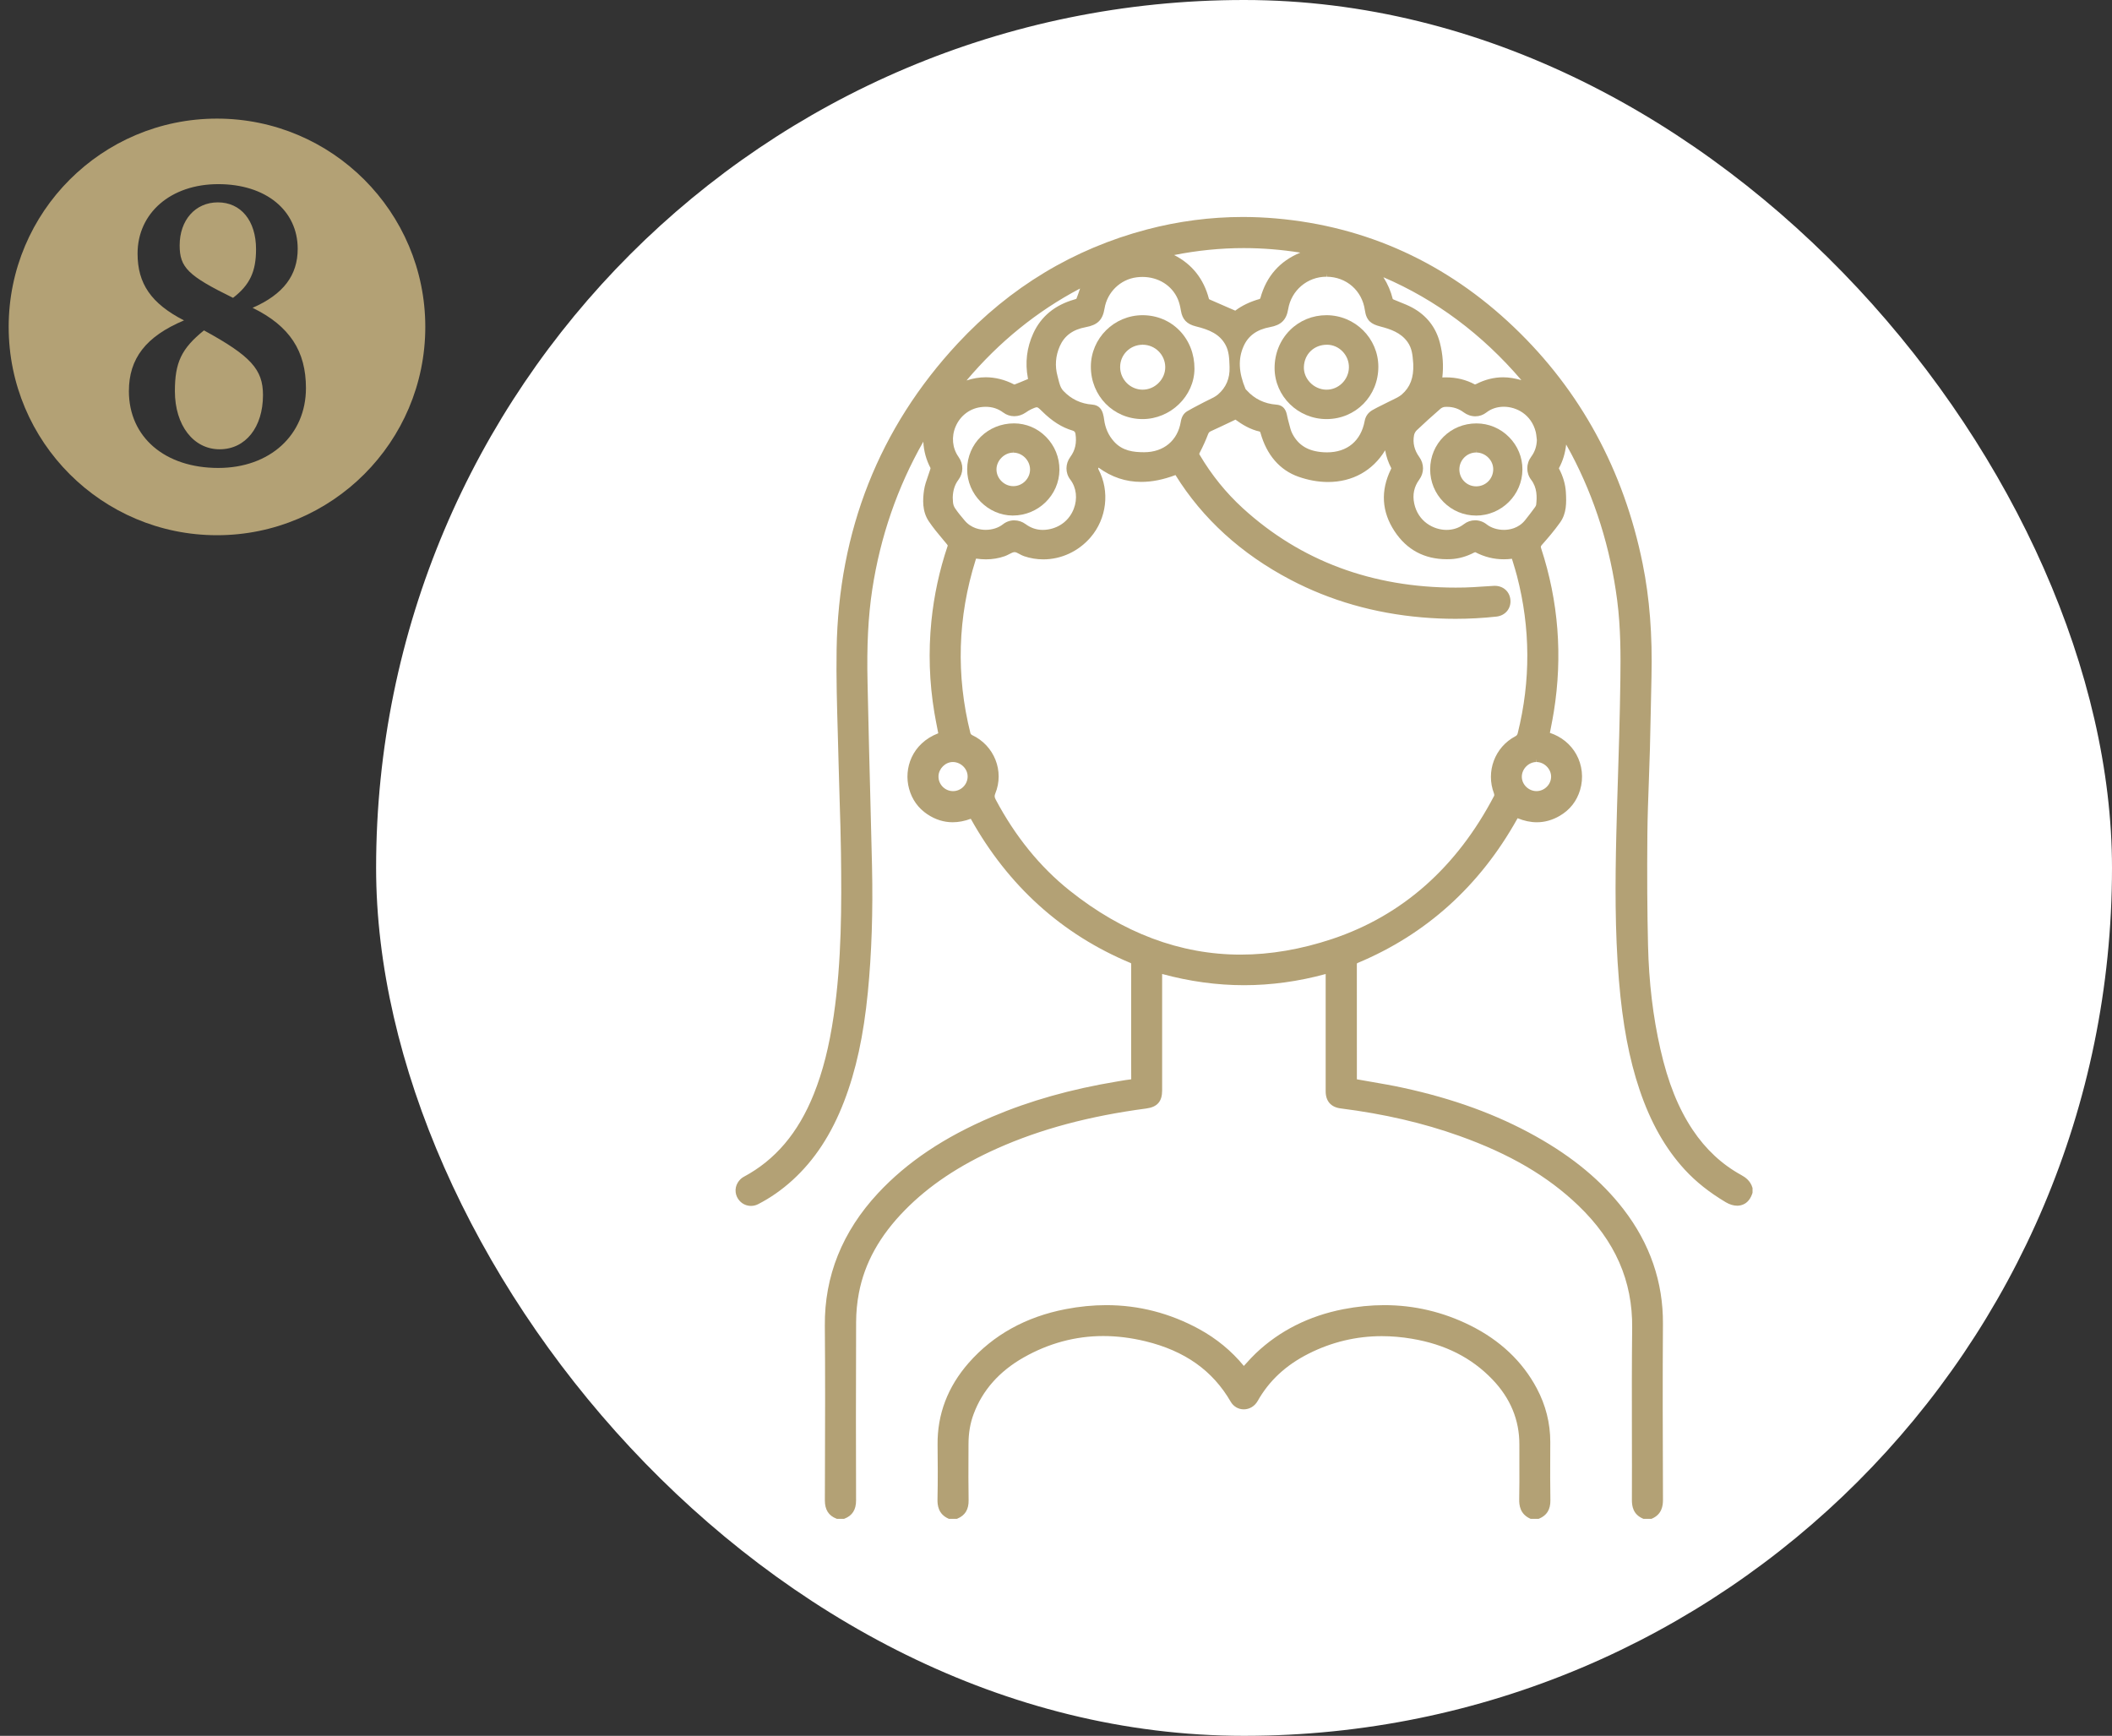 <svg width="146" height="120" viewBox="0 0 146 120" fill="none" xmlns="http://www.w3.org/2000/svg">
<rect x="0" y="0" width="146" height="120" fill="#333333" stroke="none"/>
<rect x="26" width="120" height="120" rx="60" fill="white"/>
<path d="M113.608 104.999L113.568 104.981C112.894 104.688 112.809 104.131 112.811 103.678C112.817 102.092 112.815 100.506 112.811 98.92C112.806 96.588 112.803 94.176 112.83 91.803C112.867 88.546 111.649 85.778 109.107 83.339C106.985 81.304 104.374 79.776 100.89 78.529C98.379 77.632 95.691 77.008 92.671 76.625C92.007 76.54 91.642 76.121 91.642 75.444V67.335C89.766 67.848 87.87 68.108 86.001 68.108C84.132 68.108 82.225 67.847 80.337 67.332C80.337 67.332 80.337 73.524 80.337 75.387C80.337 76.148 79.999 76.532 79.241 76.632C75.309 77.152 71.943 78.053 68.95 79.386C66.318 80.559 64.226 81.955 62.557 83.655C60.812 85.431 59.77 87.31 59.373 89.395C59.248 90.044 59.184 90.724 59.182 91.416C59.162 95.934 59.17 100.367 59.179 103.724C59.181 104.366 58.92 104.778 58.383 104.985L58.346 104.999H57.856L57.819 104.985C57.281 104.778 57.021 104.366 57.022 103.724L57.028 101.715C57.039 98.415 57.05 95.002 57.02 91.646C56.989 88.224 58.227 85.142 60.697 82.487C62.702 80.334 65.283 78.604 68.59 77.201C71.207 76.09 74.029 75.295 77.218 74.766L77.438 74.728C77.675 74.688 77.92 74.646 78.165 74.619C78.18 74.617 78.191 74.615 78.199 74.614C78.199 74.605 78.201 74.593 78.2 74.576C78.193 74.017 78.194 73.459 78.195 72.901V71.105C78.195 69.636 78.195 68.168 78.198 66.699C78.198 66.592 78.198 66.591 78.135 66.565C73.403 64.589 69.694 61.238 67.109 56.604C66.68 56.763 66.259 56.843 65.857 56.843C65.244 56.843 64.656 56.658 64.11 56.294C63.473 55.869 63.045 55.271 62.841 54.519C62.463 53.128 63.042 51.396 64.861 50.692C64.84 50.586 64.819 50.48 64.799 50.374C64.728 50.012 64.655 49.636 64.592 49.265C64.243 47.182 64.173 45.05 64.387 42.927C64.567 41.158 64.942 39.421 65.503 37.76C65.523 37.703 65.523 37.701 65.449 37.611C65.366 37.51 65.282 37.409 65.197 37.309C64.856 36.902 64.503 36.482 64.202 36.031C63.741 35.344 63.786 34.528 63.876 33.895C63.926 33.55 64.042 33.221 64.155 32.901C64.208 32.752 64.261 32.601 64.306 32.451C64.321 32.402 64.326 32.375 64.328 32.361C64.027 31.79 63.861 31.186 63.827 30.534C62.04 33.672 60.854 37.106 60.299 40.747C60.016 42.602 59.913 44.653 59.973 47.203L60.015 49.052C60.035 49.948 60.056 50.843 60.077 51.738C60.102 52.765 60.13 53.792 60.156 54.819C60.199 56.499 60.243 58.179 60.281 59.86C60.352 63.028 60.257 65.883 59.994 68.59C59.699 71.599 59.176 74.003 58.347 76.155C57.474 78.421 56.309 80.198 54.784 81.587C54.053 82.254 53.255 82.811 52.413 83.244C52.255 83.325 52.089 83.366 51.916 83.366C51.624 83.366 51.351 83.249 51.147 83.036C50.812 82.689 50.752 82.163 51 81.758C51.105 81.586 51.251 81.441 51.401 81.362C53.592 80.194 55.179 78.322 56.255 75.64C56.882 74.075 57.32 72.352 57.633 70.216C58.184 66.452 58.183 62.583 58.135 58.943C58.12 57.759 58.082 56.554 58.045 55.388C58.019 54.559 57.993 53.73 57.974 52.9C57.958 52.162 57.936 51.425 57.915 50.687C57.86 48.79 57.802 46.828 57.834 44.896C57.964 36.693 60.78 29.576 66.203 23.746C69.826 19.85 74.224 17.2 79.273 15.867C81.452 15.292 83.687 15 85.914 15C86.674 15 87.446 15.034 88.21 15.101C94.478 15.649 100.016 18.181 104.669 22.628C109.26 27.015 112.25 32.515 113.556 38.976C114.035 41.345 114.234 43.904 114.165 46.8C114.147 47.515 114.133 48.232 114.12 48.947C114.102 49.889 114.083 50.83 114.057 51.771C114.038 52.505 114.011 53.238 113.984 53.972C113.939 55.189 113.892 56.448 113.881 57.684C113.856 60.514 113.871 63.019 113.926 65.341C113.987 67.916 114.267 70.271 114.783 72.538C115.308 74.846 116.019 76.618 117.018 78.114C117.913 79.453 119.038 80.5 120.364 81.227C120.655 81.387 121.007 81.631 121.143 82.106L121.151 82.135V82.454L121.141 82.486C120.901 83.24 120.379 83.352 120.088 83.352C119.838 83.352 119.568 83.27 119.307 83.116C118.169 82.439 117.237 81.699 116.46 80.854C115.127 79.402 114.108 77.603 113.347 75.355C112.621 73.21 112.166 70.801 111.915 67.772C111.629 64.334 111.658 60.914 111.733 57.732C111.764 56.391 111.807 55.028 111.848 53.709C111.878 52.77 111.906 51.831 111.933 50.892C111.969 49.57 111.996 48.26 112.014 46.999C112.037 45.337 112.041 43.404 111.794 41.501C111.326 37.882 110.257 34.471 108.616 31.366C108.504 31.154 108.385 30.94 108.267 30.73C108.198 31.342 108.034 31.875 107.765 32.37C107.766 32.381 107.77 32.393 107.774 32.4C108.054 32.931 108.214 33.477 108.247 34.025C108.291 34.77 108.295 35.49 107.852 36.114C107.442 36.692 106.987 37.219 106.597 37.658C106.502 37.766 106.501 37.798 106.539 37.912C107.736 41.563 108.031 45.359 107.415 49.194C107.354 49.577 107.279 49.962 107.206 50.335C107.184 50.444 107.163 50.554 107.142 50.663C107.934 50.925 108.577 51.447 108.968 52.149C109.38 52.889 109.476 53.785 109.232 54.606C108.999 55.387 108.524 55.99 107.82 56.401C107.316 56.695 106.784 56.844 106.24 56.844C105.809 56.844 105.363 56.75 104.91 56.565L104.868 56.639C102.288 61.252 98.586 64.592 93.867 66.565C93.797 66.593 93.797 66.594 93.797 66.719C93.799 68.818 93.799 70.917 93.799 73.016V74.613C93.799 74.613 93.808 74.615 93.812 74.616C94.149 74.677 94.485 74.736 94.822 74.793C95.526 74.915 96.255 75.04 96.966 75.195C100.468 75.952 103.474 77.049 106.156 78.548C108.736 79.99 110.723 81.643 112.232 83.6C114.06 85.971 114.977 88.637 114.957 91.522C114.931 95.42 114.942 99.175 114.959 103.678C114.961 104.096 114.884 104.685 114.203 104.982L114.163 105H113.612L113.608 104.999ZM67.477 38.615C67.465 38.647 67.455 38.676 67.445 38.707C66.201 42.654 66.08 46.688 67.086 50.695C67.094 50.727 67.153 50.795 67.199 50.816C68.737 51.535 69.44 53.314 68.8 54.865C68.737 55.017 68.745 55.112 68.832 55.275C70.179 57.815 71.893 59.927 73.928 61.553C77.617 64.5 81.6 65.994 85.764 65.994C87.814 65.994 89.943 65.63 92.091 64.913C96.934 63.297 100.703 59.963 103.293 55.006C103.301 54.987 103.302 54.913 103.278 54.853C102.701 53.346 103.334 51.649 104.75 50.903C104.851 50.85 104.891 50.797 104.92 50.682C105.82 47.062 105.802 43.406 104.866 39.812C104.786 39.504 104.689 39.192 104.598 38.89C104.571 38.802 104.544 38.716 104.517 38.629C104.327 38.652 104.139 38.664 103.955 38.664C103.265 38.664 102.621 38.504 101.988 38.175C101.965 38.176 101.935 38.184 101.917 38.193C101.386 38.473 100.838 38.628 100.287 38.654C100.197 38.658 100.109 38.66 100.022 38.66C98.466 38.66 97.248 38.008 96.403 36.724C95.513 35.371 95.427 33.931 96.15 32.446C96.167 32.41 96.176 32.386 96.181 32.371C95.975 31.985 95.833 31.573 95.753 31.129C95.751 31.133 95.749 31.136 95.747 31.14C94.888 32.546 93.488 33.321 91.806 33.321C91.138 33.321 90.45 33.199 89.763 32.958C88.469 32.504 87.561 31.452 87.134 29.916C87.127 29.89 87.111 29.858 87.098 29.839C86.42 29.692 85.866 29.347 85.406 29.01L85.003 29.202C84.558 29.413 84.13 29.618 83.698 29.813C83.596 29.859 83.553 29.909 83.506 30.034C83.353 30.436 83.168 30.845 82.94 31.287C82.893 31.378 82.899 31.387 82.934 31.447C83.755 32.837 84.758 34.076 85.914 35.132C89.904 38.775 94.857 40.622 100.635 40.622C100.84 40.622 101.045 40.62 101.252 40.615C101.646 40.606 102.049 40.579 102.438 40.552C102.714 40.533 102.991 40.514 103.267 40.501C103.288 40.5 103.309 40.499 103.329 40.499C103.926 40.499 104.373 40.906 104.415 41.489C104.457 42.082 104.049 42.56 103.446 42.626C102.517 42.728 101.565 42.78 100.618 42.78C99.851 42.78 99.067 42.746 98.288 42.679C95.014 42.399 91.959 41.523 89.208 40.078C85.806 38.292 83.132 35.858 81.26 32.842C80.414 33.159 79.639 33.314 78.896 33.314C77.821 33.314 76.85 32.99 75.937 32.325C75.909 32.382 75.912 32.404 75.94 32.456C76.731 33.963 76.509 35.849 75.388 37.15C74.555 38.116 73.365 38.67 72.123 38.67C71.67 38.67 71.222 38.596 70.793 38.45C70.68 38.413 70.578 38.357 70.478 38.303C70.352 38.234 70.232 38.169 70.139 38.169C70.03 38.169 69.9 38.238 69.761 38.31C69.664 38.36 69.564 38.413 69.456 38.45C69.046 38.595 68.608 38.668 68.158 38.668C67.94 38.668 67.713 38.651 67.48 38.617L67.477 38.615ZM65.865 52.679C65.354 52.679 64.892 53.136 64.877 53.656C64.869 53.922 64.966 54.178 65.151 54.374C65.338 54.571 65.588 54.684 65.857 54.691H65.886C66.423 54.691 66.875 54.25 66.891 53.708C66.908 53.17 66.452 52.699 65.895 52.679H65.865ZM106.21 52.679C105.681 52.679 105.21 53.147 105.202 53.681C105.199 53.939 105.3 54.189 105.49 54.381C105.682 54.577 105.945 54.689 106.21 54.691C106.482 54.691 106.736 54.584 106.93 54.39C107.122 54.199 107.226 53.949 107.226 53.687C107.226 53.16 106.759 52.689 106.227 52.679L106.21 52.465V52.678V52.679ZM100.034 28.125C99.981 28.125 99.929 28.127 99.877 28.13C99.78 28.137 99.656 28.19 99.576 28.26C98.976 28.781 98.439 29.269 97.931 29.751C97.847 29.832 97.774 29.966 97.751 30.085C97.65 30.614 97.77 31.12 98.109 31.588C98.458 32.068 98.459 32.682 98.112 33.155C97.752 33.646 97.634 34.202 97.763 34.805C98.029 36.061 99.107 36.633 99.994 36.633C100.447 36.633 100.863 36.496 101.196 36.236C101.422 36.061 101.691 35.968 101.973 35.968C102.26 35.968 102.545 36.069 102.774 36.252C103.072 36.489 103.517 36.631 103.963 36.631C104.311 36.631 104.964 36.543 105.432 35.956C105.657 35.675 105.885 35.376 106.11 35.068C106.158 35.004 106.189 34.939 106.194 34.894C106.256 34.346 106.263 33.713 105.847 33.168C105.489 32.7 105.49 32.06 105.849 31.576C106.098 31.241 106.227 30.863 106.242 30.42C106.234 30.359 106.227 30.299 106.221 30.239C106.207 30.103 106.193 29.975 106.163 29.855C105.858 28.656 104.835 28.119 103.955 28.119C103.5 28.119 103.084 28.256 102.754 28.514C102.532 28.688 102.267 28.78 101.988 28.78C101.701 28.78 101.422 28.684 101.181 28.505C100.845 28.253 100.459 28.126 100.036 28.126L100.034 28.125ZM70.119 35.973C70.399 35.973 70.671 36.064 70.903 36.236C71.26 36.5 71.658 36.633 72.084 36.633C72.207 36.633 72.333 36.623 72.461 36.601C73.283 36.463 73.926 35.947 74.225 35.183C74.502 34.48 74.41 33.702 73.988 33.155C73.634 32.697 73.637 32.065 73.994 31.582C74.326 31.135 74.441 30.615 74.347 29.994C74.327 29.867 74.273 29.803 74.152 29.768C73.408 29.55 72.734 29.124 72.029 28.425C71.837 28.235 71.745 28.155 71.672 28.155C71.592 28.155 71.445 28.22 71.289 28.291C71.155 28.352 71.025 28.438 70.904 28.521C70.665 28.685 70.391 28.773 70.113 28.773C69.839 28.773 69.578 28.686 69.359 28.523C68.997 28.253 68.6 28.123 68.143 28.123C68.024 28.123 67.9 28.132 67.773 28.15C67.016 28.257 66.377 28.753 66.065 29.477C65.757 30.188 65.831 30.977 66.262 31.586C66.616 32.086 66.611 32.695 66.25 33.175C66.004 33.503 65.877 33.9 65.862 34.386C65.879 34.931 65.895 34.978 66.204 35.392C66.297 35.517 66.398 35.637 66.498 35.757C66.555 35.824 66.611 35.893 66.667 35.961C67.139 36.542 67.79 36.629 68.137 36.629C68.588 36.629 69.023 36.49 69.329 36.247C69.557 36.066 69.831 35.971 70.119 35.971V35.973ZM91.691 19.13C90.374 19.13 89.263 20.075 89.049 21.376C88.928 22.114 88.564 22.474 87.792 22.614C86.885 22.78 86.288 23.212 85.967 23.937C85.58 24.811 85.623 25.75 86.103 26.894C86.108 26.904 86.134 26.931 86.151 26.948C86.165 26.963 86.179 26.976 86.192 26.991C86.728 27.582 87.415 27.912 88.23 27.973C88.578 27.999 88.803 28.173 88.917 28.506C88.95 28.604 88.969 28.7 88.988 28.793C89.001 28.858 89.014 28.923 89.032 28.987C89.062 29.089 89.088 29.193 89.114 29.297C89.177 29.548 89.236 29.784 89.343 29.989C89.766 30.799 90.453 31.204 91.504 31.265C91.582 31.269 91.658 31.272 91.733 31.272C93.134 31.272 94.084 30.48 94.339 29.099C94.4 28.773 94.58 28.521 94.874 28.351C95.09 28.226 95.314 28.115 95.532 28.008C95.664 27.943 95.796 27.878 95.927 27.81C96.028 27.757 96.131 27.708 96.236 27.659C96.486 27.54 96.723 27.428 96.907 27.269C97.485 26.769 97.736 26.102 97.697 25.167C97.693 25.12 97.688 25.061 97.684 24.999C97.65 24.568 97.614 24.08 97.302 23.642C96.835 22.986 96.109 22.751 95.405 22.566C94.802 22.408 94.456 22.183 94.353 21.447C94.165 20.091 93.077 19.138 91.707 19.13L91.689 18.916V19.129L91.691 19.13ZM78.974 19.145C78.84 19.145 78.704 19.154 78.568 19.172C77.447 19.315 76.537 20.202 76.355 21.328C76.227 22.117 75.875 22.466 75.056 22.617C74.165 22.78 73.578 23.212 73.26 23.937C72.967 24.608 72.915 25.301 73.106 25.998C73.125 26.071 73.144 26.145 73.162 26.218C73.237 26.523 73.307 26.81 73.515 27.028C74.054 27.596 74.722 27.912 75.499 27.969C76.003 28.006 76.164 28.336 76.241 28.582C76.287 28.729 76.311 28.879 76.325 28.994C76.404 29.601 76.63 30.104 77.016 30.531C77.597 31.175 78.358 31.263 79.095 31.263C80.444 31.263 81.414 30.455 81.626 29.154C81.682 28.812 81.826 28.576 82.066 28.432C82.323 28.279 82.589 28.14 82.847 28.006C82.972 27.941 83.096 27.877 83.219 27.811C83.326 27.753 83.438 27.7 83.548 27.647C83.791 27.532 84.021 27.422 84.2 27.268C84.756 26.789 85.025 26.156 84.998 25.387L84.996 25.313C84.978 24.784 84.961 24.284 84.716 23.838C84.312 23.099 83.608 22.794 82.674 22.564C82.044 22.409 81.734 22.084 81.636 21.478C81.581 21.143 81.512 20.887 81.418 20.669C81.01 19.73 80.073 19.145 78.972 19.145H78.974ZM68.142 26.081C68.801 26.081 69.462 26.247 70.105 26.577C70.108 26.578 70.12 26.581 70.135 26.581C70.4 26.48 70.66 26.371 70.931 26.257L71.067 26.201C71.064 26.178 71.06 26.155 71.055 26.131C70.854 25.07 70.979 24.034 71.427 23.052C71.963 21.877 72.923 21.086 74.277 20.702C74.357 20.68 74.395 20.662 74.412 20.652C74.502 20.422 74.582 20.188 74.664 19.944C71.694 21.508 69.059 23.643 66.817 26.301C67.262 26.155 67.706 26.081 68.142 26.081ZM99.958 26.088C100.688 26.088 101.344 26.249 101.964 26.58C101.984 26.576 102.015 26.565 102.05 26.547C102.655 26.239 103.279 26.083 103.903 26.083C104.114 26.083 104.328 26.101 104.541 26.136C104.753 26.171 104.964 26.222 105.17 26.277C102.464 23.11 99.26 20.721 95.633 19.165C95.931 19.631 96.147 20.134 96.279 20.67C96.291 20.68 96.312 20.695 96.336 20.706C96.485 20.772 96.636 20.831 96.787 20.891C97.064 21.001 97.349 21.115 97.619 21.26C98.614 21.799 99.26 22.619 99.539 23.7C99.745 24.501 99.8 25.287 99.706 26.093C99.792 26.089 99.876 26.087 99.959 26.087L99.958 26.088ZM81.167 17.631C82.405 18.261 83.215 19.28 83.574 20.668C83.576 20.673 83.596 20.692 83.607 20.698C84.088 20.912 84.573 21.122 85.076 21.339L85.392 21.476C85.849 21.127 86.432 20.848 87.09 20.666C87.104 20.653 87.124 20.623 87.129 20.607C87.541 19.102 88.469 18.047 89.891 17.464C88.579 17.256 87.265 17.151 85.978 17.151C84.385 17.151 82.769 17.312 81.167 17.631Z" fill="#B3A175"/>
<path d="M105.81 104.999L105.766 104.979C105.08 104.662 105.012 104.062 105.021 103.639C105.038 102.847 105.036 102.04 105.033 101.259C105.031 100.797 105.029 100.334 105.032 99.873C105.041 98.176 104.414 96.659 103.168 95.362C101.723 93.857 99.903 92.936 97.603 92.549C96.901 92.43 96.2 92.37 95.523 92.37C93.754 92.37 92.05 92.778 90.459 93.583C88.888 94.376 87.737 95.446 86.942 96.85C86.737 97.213 86.376 97.43 85.978 97.43C85.605 97.43 85.267 97.232 85.075 96.9C83.833 94.751 81.906 93.385 79.182 92.723C78.195 92.484 77.214 92.362 76.266 92.362C74.347 92.362 72.496 92.86 70.766 93.842C69.079 94.799 67.914 96.116 67.305 97.756C67.069 98.389 66.954 99.064 66.952 99.816L66.949 100.648C66.945 101.652 66.941 102.69 66.959 103.709C66.971 104.346 66.718 104.762 66.186 104.983L66.147 104.999H65.596L65.554 104.98C64.865 104.667 64.798 104.066 64.808 103.641C64.836 102.352 64.827 101.071 64.814 99.878C64.79 97.774 65.515 95.869 66.967 94.215C68.667 92.282 70.919 91.033 73.664 90.503C74.616 90.319 75.562 90.226 76.48 90.226C78.722 90.226 80.878 90.782 82.888 91.878C84.094 92.536 85.137 93.394 85.986 94.429C86.036 94.375 86.084 94.321 86.134 94.267C86.353 94.025 86.579 93.775 86.821 93.547C88.464 91.99 90.497 90.968 92.864 90.507C93.822 90.321 94.776 90.226 95.699 90.226C97.762 90.226 99.757 90.696 101.629 91.626C103.694 92.65 105.243 94.114 106.234 95.974C106.857 97.145 107.171 98.395 107.169 99.688L107.166 100.531C107.161 101.573 107.157 102.651 107.176 103.71C107.187 104.346 106.934 104.762 106.403 104.983L106.363 104.999H105.811H105.81Z" fill="#B3A175"/>
<path d="M78.966 28.972C76.967 28.962 75.404 27.367 75.41 25.341C75.415 23.383 77.02 21.79 78.988 21.79C79.978 21.792 80.884 22.173 81.549 22.861C82.212 23.548 82.576 24.482 82.572 25.487C82.566 27.376 80.922 28.972 78.984 28.972H78.966ZM78.995 23.832C78.569 23.832 78.173 23.995 77.878 24.291C77.59 24.582 77.431 24.97 77.434 25.383C77.439 26.235 78.132 26.933 78.98 26.939C79.402 26.939 79.794 26.773 80.093 26.472C80.39 26.174 80.554 25.785 80.552 25.38C80.549 24.527 79.851 23.833 78.998 23.832L78.996 23.619L78.995 23.832Z" fill="#B3A175"/>
<path d="M91.701 28.972C89.728 28.972 88.118 27.393 88.111 25.453C88.109 24.448 88.484 23.516 89.17 22.828C89.838 22.159 90.735 21.79 91.696 21.79C93.671 21.79 95.28 23.386 95.283 25.349C95.288 27.376 93.718 28.967 91.71 28.972L91.701 28.972ZM91.727 23.832C90.838 23.832 90.17 24.473 90.136 25.357C90.122 25.748 90.269 26.128 90.55 26.43C90.84 26.741 91.243 26.926 91.657 26.939H91.705C92.537 26.939 93.23 26.253 93.249 25.409C93.257 24.997 93.104 24.604 92.814 24.301C92.531 24.007 92.158 23.84 91.762 23.832H91.727V23.832Z" fill="#B3A175"/>
<path d="M102.029 35.641C101.181 35.639 100.387 35.306 99.789 34.703C99.192 34.1 98.865 33.298 98.866 32.446C98.868 30.665 100.274 29.271 102.065 29.271C102.914 29.271 103.712 29.605 104.316 30.213C104.918 30.819 105.248 31.617 105.243 32.46C105.234 34.215 103.794 35.643 102.034 35.643H102.028L102.029 35.641ZM102.047 31.281C101.408 31.281 100.886 31.805 100.884 32.449C100.884 32.764 101.003 33.061 101.221 33.28C101.438 33.5 101.73 33.621 102.045 33.622C102.698 33.622 103.215 33.11 103.225 32.456C103.23 32.156 103.112 31.867 102.892 31.643C102.67 31.415 102.364 31.284 102.055 31.281L102.047 31.068V31.281Z" fill="#B3A175"/>
<path d="M70.005 35.64C68.294 35.632 66.854 34.169 66.859 32.445C66.866 30.664 68.29 29.268 70.103 29.268C70.94 29.272 71.718 29.602 72.307 30.198C72.913 30.811 73.243 31.622 73.237 32.483C73.224 34.224 71.781 35.639 70.02 35.639H70.004L70.005 35.64ZM70.039 31.29C69.431 31.294 68.892 31.83 68.886 32.439C68.883 32.744 69.003 33.035 69.224 33.258C69.447 33.484 69.741 33.608 70.052 33.608C70.362 33.607 70.652 33.483 70.872 33.26C71.09 33.037 71.209 32.749 71.206 32.447C71.198 31.82 70.668 31.291 70.047 31.291V31.078L70.04 31.291L70.039 31.29Z" fill="#B3A175"/>
<path d="M16.11 20.59C12.99 19.06 12.42 18.49 12.42 16.96C12.42 15.22 13.5 13.99 15.06 13.99C16.65 13.99 17.7 15.25 17.7 17.23C17.7 18.76 17.28 19.69 16.11 20.59ZM14.1 22.84C17.34 24.61 18.18 25.54 18.18 27.31C18.18 29.53 16.98 31.06 15.18 31.06C13.38 31.06 12.09 29.41 12.09 27.04C12.09 25.06 12.54 24.1 14.1 22.84ZM15 8.2C22.95 8.2 29.4 14.65 29.4 22.6C29.4 30.55 22.95 37 15 37C7.05 37 0.6 30.55 0.6 22.6C0.6 14.65 7.05 8.2 15 8.2ZM12.72 22.15C10.08 23.26 8.91 24.79 8.91 27.04C8.91 30.22 11.4 32.35 15.09 32.35C18.66 32.35 21.15 30.07 21.15 26.83C21.15 24.28 20.04 22.54 17.46 21.28C19.59 20.35 20.58 19.03 20.58 17.2C20.58 14.53 18.36 12.73 15.09 12.73C11.79 12.73 9.51 14.74 9.51 17.53C9.51 19.6 10.44 20.98 12.72 22.15Z" fill="#B3A175"/>
</svg>
